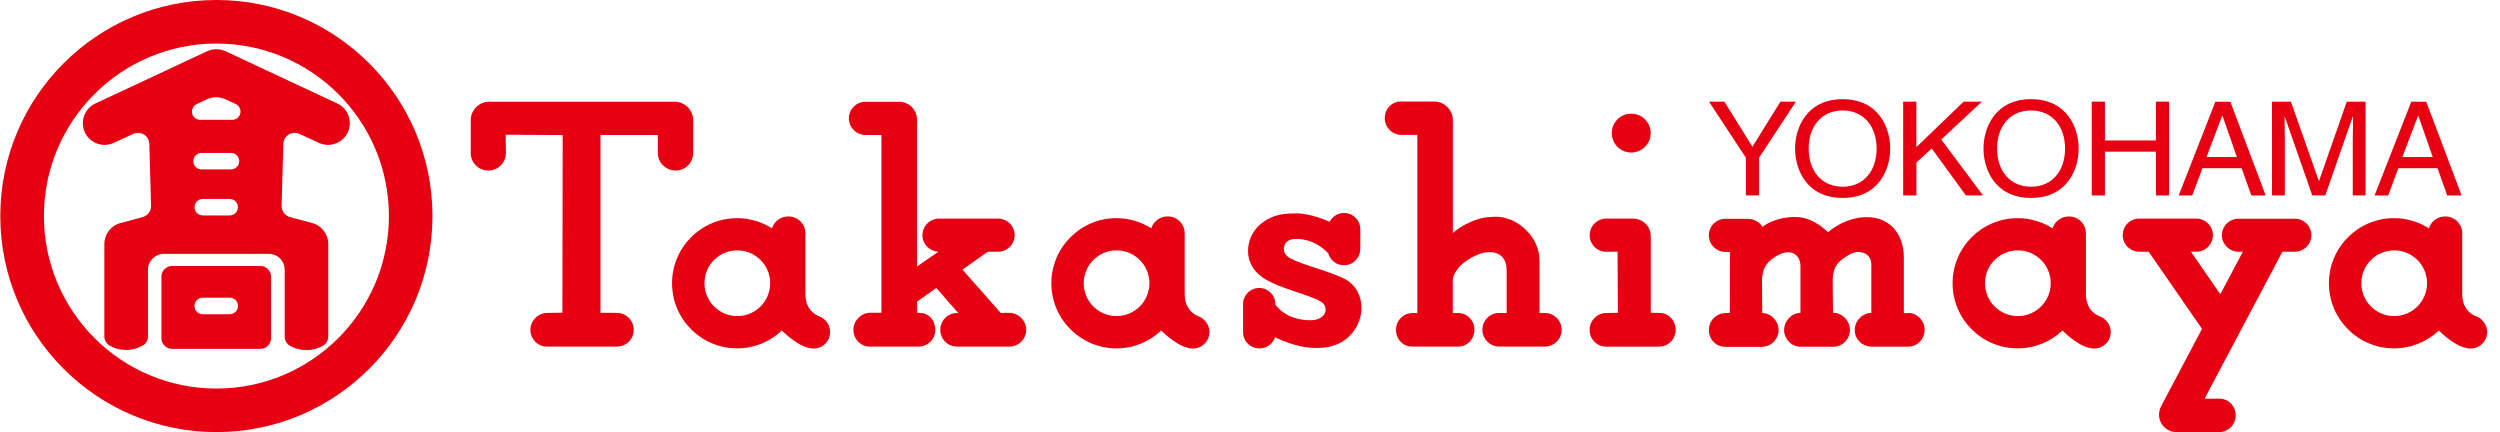 <svg width="162" height="28" viewBox="0 0 162 28" fill="none" xmlns="http://www.w3.org/2000/svg">
<g clip-path="url(#clip0_1218_9549)">
<path d="M113.988 12.663H113.133V10.22L110.746 6.587H111.74L113.556 9.509L115.373 6.587H116.375L113.988 10.22V12.663Z" fill="#E60012"/>
<path d="M119.405 12.826C117.042 12.826 116.319 10.938 116.319 9.629C116.319 8.319 117.046 6.427 119.405 6.427C121.764 6.427 122.487 8.315 122.487 9.629C122.487 10.942 121.76 12.826 119.405 12.826ZM119.405 7.158C118.028 7.158 117.202 8.2 117.202 9.629C117.202 11.058 118.028 12.1 119.405 12.1C120.782 12.1 121.605 11.058 121.605 9.629C121.605 8.2 120.778 7.158 119.405 7.158Z" fill="#E60012"/>
<path d="M124.179 12.663H123.325V6.587H124.179V9.533L127.245 6.587H128.427L125.792 9.042L128.499 12.663H127.389L125.177 9.617L124.183 10.531V12.663H124.179Z" fill="#E60012"/>
<path d="M131.612 12.826C129.249 12.826 128.53 10.938 128.53 9.629C128.53 8.319 129.253 6.427 131.612 6.427C133.971 6.427 134.698 8.315 134.698 9.629C134.698 10.942 133.975 12.826 131.612 12.826ZM131.612 7.158C130.235 7.158 129.409 8.2 129.409 9.629C129.409 11.058 130.235 12.1 131.612 12.1C132.989 12.1 133.816 11.058 133.816 9.629C133.816 8.2 132.989 7.158 131.612 7.158Z" fill="#E60012"/>
<path d="M139.705 6.587H140.559V12.663H139.705V9.828H136.399V12.663H135.545V6.587H136.399V9.102H139.705V6.587Z" fill="#E60012"/>
<path d="M142.718 10.898L142.059 12.667H141.177L143.556 6.591H144.526L146.817 12.667H145.887L145.257 10.898H142.722H142.718ZM144.949 10.172L144.015 7.497H143.999L142.985 10.172H144.949Z" fill="#E60012"/>
<path d="M152.459 12.663V9.074C152.459 8.894 152.479 8.128 152.479 7.561H152.459L150.679 12.663H149.836L148.056 7.569H148.04C148.04 8.128 148.056 8.898 148.056 9.074V12.663H147.226V6.587H148.451L150.26 11.725H150.275L152.072 6.587H153.289V12.663H152.459Z" fill="#E60012"/>
<path d="M155.413 10.898L154.754 12.667H153.872L156.251 6.591H157.221L159.513 12.667H158.579L157.952 10.898H155.413ZM157.641 10.172L156.706 7.497H156.69L155.676 10.172H157.641Z" fill="#E60012"/>
<path d="M14.89 20.359C15.034 20.359 15.17 20.303 15.269 20.203C15.369 20.104 15.425 19.968 15.425 19.824C15.425 19.68 15.369 19.545 15.269 19.445C15.17 19.345 15.034 19.289 14.89 19.289H13.138C12.842 19.289 12.603 19.529 12.603 19.828C12.603 19.972 12.659 20.108 12.758 20.207C12.858 20.307 12.994 20.363 13.138 20.363H14.89V20.359ZM10.459 17.932C10.459 17.744 10.531 17.573 10.663 17.441C10.794 17.309 10.97 17.237 11.154 17.237H16.87C17.054 17.237 17.229 17.309 17.361 17.441C17.493 17.573 17.565 17.744 17.565 17.932V21.908C17.565 22.291 17.253 22.607 16.87 22.607H11.154C10.97 22.607 10.794 22.535 10.663 22.403C10.531 22.271 10.459 22.1 10.459 21.912V17.936V17.932Z" fill="#E60012"/>
<path d="M9.249 22.387C8.926 22.575 8.546 22.679 8.171 22.679C7.796 22.679 7.429 22.583 7.105 22.395H7.101C6.894 22.271 6.762 22.044 6.762 21.8V15.812C6.762 15.174 7.193 14.611 7.812 14.451L9.237 14.068C9.56 13.984 9.788 13.693 9.788 13.357L9.676 9.341C9.676 9.146 9.6 8.962 9.461 8.822C9.321 8.683 9.137 8.607 8.942 8.607C8.838 8.607 8.738 8.631 8.638 8.671L7.373 9.257C6.666 9.585 5.828 9.281 5.501 8.575C5.341 8.231 5.325 7.848 5.457 7.497C5.584 7.142 5.844 6.858 6.187 6.703L13.421 3.321C13.608 3.233 13.812 3.19 14.02 3.19C14.227 3.19 14.431 3.233 14.618 3.321L21.852 6.703C22.195 6.862 22.455 7.142 22.582 7.497C22.71 7.852 22.694 8.235 22.535 8.575C22.207 9.281 21.365 9.585 20.662 9.257L19.393 8.671C19.301 8.627 19.197 8.607 19.093 8.607C18.686 8.607 18.359 8.934 18.359 9.341L18.247 13.357C18.247 13.693 18.475 13.984 18.798 14.068L20.223 14.451C20.842 14.615 21.273 15.178 21.273 15.812V21.8C21.273 22.04 21.145 22.271 20.934 22.399H20.926C20.602 22.591 20.231 22.687 19.86 22.687C19.489 22.687 19.101 22.587 18.778 22.399C18.566 22.271 18.447 22.052 18.447 21.804V17.477C18.447 17.206 18.343 16.946 18.147 16.75C17.956 16.559 17.696 16.451 17.425 16.451H10.61C10.047 16.451 9.588 16.91 9.588 17.473V21.8C9.588 22.04 9.465 22.267 9.257 22.391L9.249 22.387ZM14.602 6.427C14.415 6.347 14.219 6.303 14.011 6.303C13.804 6.303 13.624 6.343 13.449 6.415L12.742 6.746C12.554 6.834 12.439 7.026 12.439 7.229C12.439 7.373 12.495 7.509 12.594 7.609C12.694 7.709 12.83 7.764 12.974 7.764H15.05C15.193 7.764 15.329 7.709 15.429 7.609C15.528 7.509 15.584 7.373 15.584 7.229C15.584 7.026 15.465 6.834 15.281 6.746L14.598 6.427H14.602ZM14.962 10.978C15.105 10.978 15.241 10.922 15.345 10.822C15.445 10.723 15.501 10.587 15.501 10.443C15.501 10.299 15.445 10.164 15.345 10.064C15.245 9.964 15.109 9.908 14.962 9.908H13.061C12.766 9.908 12.527 10.148 12.527 10.443C12.527 10.587 12.582 10.723 12.682 10.822C12.782 10.922 12.918 10.978 13.061 10.978H14.962ZM14.882 13.96C15.025 13.96 15.161 13.904 15.261 13.804C15.361 13.704 15.417 13.569 15.417 13.425C15.417 13.281 15.361 13.146 15.261 13.046C15.161 12.946 15.025 12.89 14.882 12.89H13.141C12.846 12.89 12.606 13.13 12.606 13.425C12.606 13.569 12.662 13.704 12.762 13.804C12.862 13.904 12.998 13.96 13.141 13.96H14.882Z" fill="#E60012"/>
<path d="M14.024 0C6.291 0 0.02 6.267 0.02 14C0.02 21.733 6.291 28 14.024 28C21.756 28 28.023 21.733 28.023 14C28.023 6.267 21.752 0 14.024 0ZM14.024 25.178C7.852 25.178 2.846 20.172 2.846 14C2.846 7.828 7.852 2.822 14.024 2.822C20.195 2.822 25.201 7.824 25.201 14C25.201 20.176 20.195 25.178 14.024 25.178Z" fill="#E60012"/>
<path d="M35.453 22.459H39.984C40.583 22.459 41.066 21.976 41.066 21.373C41.066 20.77 40.575 20.275 39.976 20.275L38.91 20.267V8.747H42.627V9.912C42.627 10.543 43.15 11.05 43.78 11.05C44.411 11.05 44.918 10.543 44.918 9.912V7.788C44.918 7.13 44.375 6.591 43.717 6.591H31.701C31.042 6.591 30.503 7.13 30.503 7.792V9.916C30.503 10.547 31.014 11.05 31.645 11.05C32.275 11.05 32.782 10.543 32.782 9.916L32.77 8.731L36.463 8.751L36.443 20.259L35.465 20.279C34.866 20.279 34.371 20.778 34.371 21.377C34.371 21.976 34.85 22.463 35.449 22.463L35.453 22.459Z" fill="#E60012"/>
<path d="M62 22.459H65.409C66.008 22.459 66.499 21.972 66.499 21.373C66.499 20.774 65.988 20.271 65.389 20.271L64.846 20.279L62.367 17.469L64.004 16.311H64.674C65.269 16.311 65.748 15.832 65.748 15.238C65.748 14.643 65.269 14.164 64.674 14.164H60.85C60.255 14.164 59.776 14.647 59.776 15.238C59.776 15.828 60.239 16.284 60.806 16.311L59.421 17.27V7.745C59.421 7.106 58.898 6.595 58.259 6.595H56.084C55.489 6.595 55.006 7.074 55.006 7.669C55.006 8.264 55.493 8.747 56.088 8.747H57.118V20.267H56.403C55.804 20.267 55.301 20.77 55.301 21.373C55.301 21.976 55.772 22.459 56.371 22.459H59.525C60.124 22.459 60.607 21.976 60.607 21.373C60.607 20.77 60.188 20.276 59.589 20.276L59.425 20.256V19.549L60.67 18.659L62.096 20.284H62.016C61.417 20.284 60.93 20.77 60.93 21.369C60.93 21.968 61.401 22.455 62 22.455" fill="#E60012"/>
<path d="M123.641 20.279C124.239 20.279 124.714 20.779 124.714 21.377C124.714 21.976 124.243 22.463 123.645 22.463H121.285C120.663 22.455 120.187 21.98 120.187 21.385C120.187 20.79 120.69 20.276 121.261 20.279V17.174C121.277 16.643 120.934 16.351 120.467 16.331C120.279 16.315 120.08 16.371 119.904 16.459C119.17 16.87 118.758 17.233 118.758 18.18L118.778 20.264C119.381 20.264 119.868 20.782 119.876 21.381C119.868 21.988 119.389 22.471 118.79 22.471L116.67 22.467C116.084 22.467 115.609 21.968 115.609 21.385C115.609 20.802 116.092 20.276 116.67 20.276V17.23C116.67 16.806 116.435 16.363 115.888 16.343C115.645 16.347 115.397 16.439 115.289 16.495C114.587 16.862 114.175 17.285 114.175 18.232L114.195 20.287C114.778 20.287 115.253 20.814 115.253 21.389C115.253 21.964 114.782 22.471 114.168 22.475H111.8C111.201 22.479 110.734 21.992 110.734 21.389C110.734 20.786 111.213 20.291 111.812 20.291L112.092 20.271L112.1 16.327H111.816C111.221 16.327 110.734 15.844 110.734 15.249C110.734 14.655 111.209 14.18 111.804 14.18H113.257C113.649 14.18 114.02 14.379 114.211 14.703C114.211 14.703 114.982 14.028 116.407 14.064C117.565 14.088 118.451 15.046 118.451 15.046C119.201 14.419 120.152 14.036 121.074 14.072C122.475 14.12 123.369 15.166 123.369 16.691V20.291H123.641V20.279Z" fill="#E60012"/>
<path d="M105.705 7.365C105.01 7.365 104.443 7.928 104.443 8.627C104.443 9.325 105.01 9.884 105.705 9.884C106.399 9.884 106.966 9.321 106.966 8.627C106.966 7.932 106.399 7.365 105.705 7.365Z" fill="#E60012"/>
<path d="M107.537 20.279L106.97 20.264V15.297C106.97 14.659 106.451 14.164 105.812 14.164H104.084C103.489 14.168 103.01 14.647 103.01 15.242C103.01 15.836 103.493 16.315 104.084 16.315L104.818 16.307L104.838 20.271L104.092 20.279C103.493 20.279 103.006 20.779 103.006 21.377C103.006 21.976 103.481 22.463 104.08 22.463H107.501C108.1 22.463 108.583 21.976 108.583 21.377C108.583 20.779 108.136 20.279 107.537 20.279Z" fill="#E60012"/>
<path d="M88.144 16.132C88.144 16.715 87.672 17.19 87.09 17.19C86.603 17.19 86.195 16.862 86.072 16.415C85.086 15.381 83.952 15.481 83.944 15.481C83.641 15.489 83.405 15.609 83.297 15.764C83.181 15.956 83.186 16.096 83.206 16.259C83.241 16.523 83.545 16.699 83.557 16.707C83.569 16.715 83.884 16.93 85.289 17.373C86.419 17.729 87.018 18.016 87.026 18.02C87.792 18.367 88.231 19.11 88.223 19.98C88.223 20.942 87.565 21.932 86.698 22.283C86.267 22.491 85.764 22.571 85.066 22.539C83.86 22.503 82.623 21.848 82.623 21.848C82.487 22.276 82.084 22.579 81.613 22.579C81.026 22.579 80.551 22.104 80.551 21.517V19.709C80.551 19.134 81.022 18.659 81.597 18.659C82.171 18.659 82.639 19.118 82.639 19.693V19.736C83.142 20.411 84.032 20.79 85.042 20.747C85.042 20.747 85.589 20.747 85.84 20.315C85.908 20.2 85.912 20.004 85.872 19.884C85.796 19.605 85.493 19.449 84.846 19.21C84.359 19.042 83.445 18.723 83.253 18.659C82.551 18.415 82.104 18.156 82.1 18.152C81.309 17.733 80.854 17.014 80.874 16.224C80.922 14.475 82.631 13.996 82.647 13.988C82.954 13.88 83.433 13.828 83.888 13.828C84.95 13.796 86.16 14.371 86.16 14.371C86.335 14.032 86.686 13.8 87.094 13.8C87.677 13.8 88.148 14.271 88.148 14.854V16.144" fill="#E60012"/>
<path d="M53.094 20.499C53.094 20.499 52.188 20.235 52.188 19.058V15.118C52.188 14.507 51.697 14.024 51.086 14.024C50.591 14.024 50.168 14.343 50.024 14.794C49.373 14.383 48.595 14.136 47.768 14.136C45.437 14.136 43.549 16.028 43.549 18.355C43.549 20.683 45.437 22.575 47.768 22.575C48.89 22.575 49.912 22.132 50.667 21.417C50.667 21.417 51.601 22.367 52.387 22.535C52.487 22.567 52.607 22.587 52.718 22.587C53.313 22.587 53.792 22.108 53.792 21.513C53.792 21.062 53.489 20.651 53.09 20.499H53.094ZM47.776 20.483C46.599 20.483 45.649 19.529 45.649 18.351C45.649 17.174 46.599 16.224 47.776 16.224C48.954 16.224 49.908 17.178 49.908 18.351C49.908 19.525 48.954 20.483 47.776 20.483Z" fill="#E60012"/>
<path d="M77.673 20.499C77.673 20.499 76.767 20.235 76.767 19.058V15.118C76.767 14.507 76.276 14.024 75.665 14.024C75.17 14.024 74.747 14.343 74.603 14.794C73.952 14.383 73.174 14.136 72.347 14.136C70.02 14.136 68.128 16.028 68.128 18.355C68.128 20.683 70.02 22.575 72.347 22.575C73.473 22.575 74.491 22.132 75.246 21.417C75.246 21.417 76.18 22.367 76.966 22.535C77.07 22.567 77.186 22.587 77.298 22.587C77.892 22.587 78.371 22.108 78.371 21.513C78.371 21.062 78.068 20.651 77.669 20.499H77.673ZM72.356 20.483C71.182 20.483 70.224 19.529 70.224 18.351C70.224 17.174 71.178 16.224 72.356 16.224C73.533 16.224 74.483 17.178 74.483 18.351C74.483 19.525 73.529 20.483 72.356 20.483Z" fill="#E60012"/>
<path d="M136.072 20.499C136.072 20.499 135.166 20.235 135.166 19.058V15.118C135.166 14.507 134.675 14.024 134.064 14.024C133.569 14.024 133.146 14.343 133.006 14.794C132.356 14.383 131.577 14.136 130.747 14.136C128.416 14.136 126.527 16.028 126.527 18.355C126.527 20.683 128.416 22.575 130.747 22.575C131.869 22.575 132.891 22.132 133.645 21.417C133.645 21.417 134.579 22.367 135.366 22.535C135.469 22.567 135.589 22.587 135.701 22.587C136.296 22.587 136.775 22.108 136.775 21.513C136.775 21.062 136.471 20.651 136.068 20.499H136.072ZM130.759 20.483C129.581 20.483 128.627 19.529 128.627 18.351C128.627 17.174 129.581 16.224 130.759 16.224C131.937 16.224 132.887 17.178 132.887 18.351C132.887 19.525 131.933 20.483 130.759 20.483Z" fill="#E60012"/>
<path d="M160.459 20.499C160.459 20.499 159.553 20.235 159.553 19.058V15.118C159.553 14.507 159.062 14.024 158.451 14.024C157.956 14.024 157.533 14.343 157.393 14.794C156.742 14.383 155.964 14.136 155.134 14.136C152.802 14.136 150.914 16.028 150.914 18.355C150.914 20.683 152.802 22.575 155.134 22.575C156.259 22.575 157.277 22.132 158.036 21.417C158.036 21.417 158.966 22.367 159.756 22.535C159.856 22.567 159.976 22.587 160.092 22.587C160.687 22.587 161.166 22.108 161.166 21.513C161.166 21.062 160.866 20.651 160.463 20.499H160.459ZM155.146 20.483C153.968 20.483 153.014 19.529 153.014 18.351C153.014 17.174 153.968 16.224 155.146 16.224C156.323 16.224 157.273 17.178 157.273 18.351C157.273 19.525 156.323 20.483 155.146 20.483Z" fill="#E60012"/>
<path d="M140.056 26.295C139.96 26.463 139.904 26.659 139.904 26.866C139.904 27.493 140.411 28 141.038 28H143.796C144.399 28 144.874 27.513 144.874 26.914C144.874 26.315 144.411 25.832 143.812 25.832H142.858L147.9 16.311H148.702C149.297 16.311 149.776 15.832 149.776 15.242C149.776 14.651 149.293 14.172 148.702 14.172H145.058C144.463 14.172 143.98 14.647 143.98 15.238C143.98 15.828 144.467 16.311 145.062 16.311H145.337L143.876 19.066L141.972 16.311H142.323C142.918 16.311 143.397 15.832 143.397 15.238C143.397 14.643 142.906 14.164 142.315 14.164H138.611C138.016 14.164 137.553 14.647 137.553 15.238C137.553 15.828 138.036 16.311 138.627 16.311H139.233L142.69 21.309L140.056 26.295Z" fill="#E60012"/>
<path d="M100.1 22.459H97.158C96.555 22.459 96.06 21.972 96.06 21.373C96.06 20.774 96.527 20.283 97.126 20.283H97.633V17.585C97.633 17.146 97.533 16.838 97.325 16.631C97.134 16.439 96.858 16.331 96.511 16.343C96.164 16.343 95.996 16.411 95.756 16.499C95.281 16.695 94.838 16.99 94.563 17.297C94.563 17.297 94.148 17.744 94.14 18.144V20.283H94.483C95.082 20.283 95.545 20.774 95.545 21.373C95.545 21.972 95.078 22.459 94.475 22.459H91.505C90.902 22.459 90.459 21.972 90.459 21.373C90.459 20.774 90.934 20.287 91.533 20.287H91.844V8.739H90.81C90.216 8.739 89.732 8.255 89.732 7.661C89.732 7.066 90.175 6.579 90.77 6.579H92.958C93.597 6.579 94.144 7.138 94.144 7.776V15.094C94.746 14.579 95.421 14.327 95.429 14.323C95.836 14.16 96.204 14.06 96.81 14.048C97.597 14.012 98.339 14.355 98.894 14.91C99.453 15.465 99.76 16.136 99.76 16.918V20.279H100.1C100.702 20.279 101.194 20.77 101.194 21.373C101.194 21.976 100.706 22.459 100.108 22.459" fill="#E60012"/>
</g>
<defs>
<clipPath id="clip0_1218_9549">
<rect width="161.146" height="28" fill="white" transform="translate(0.02)"/>
</clipPath>
</defs>
</svg>

